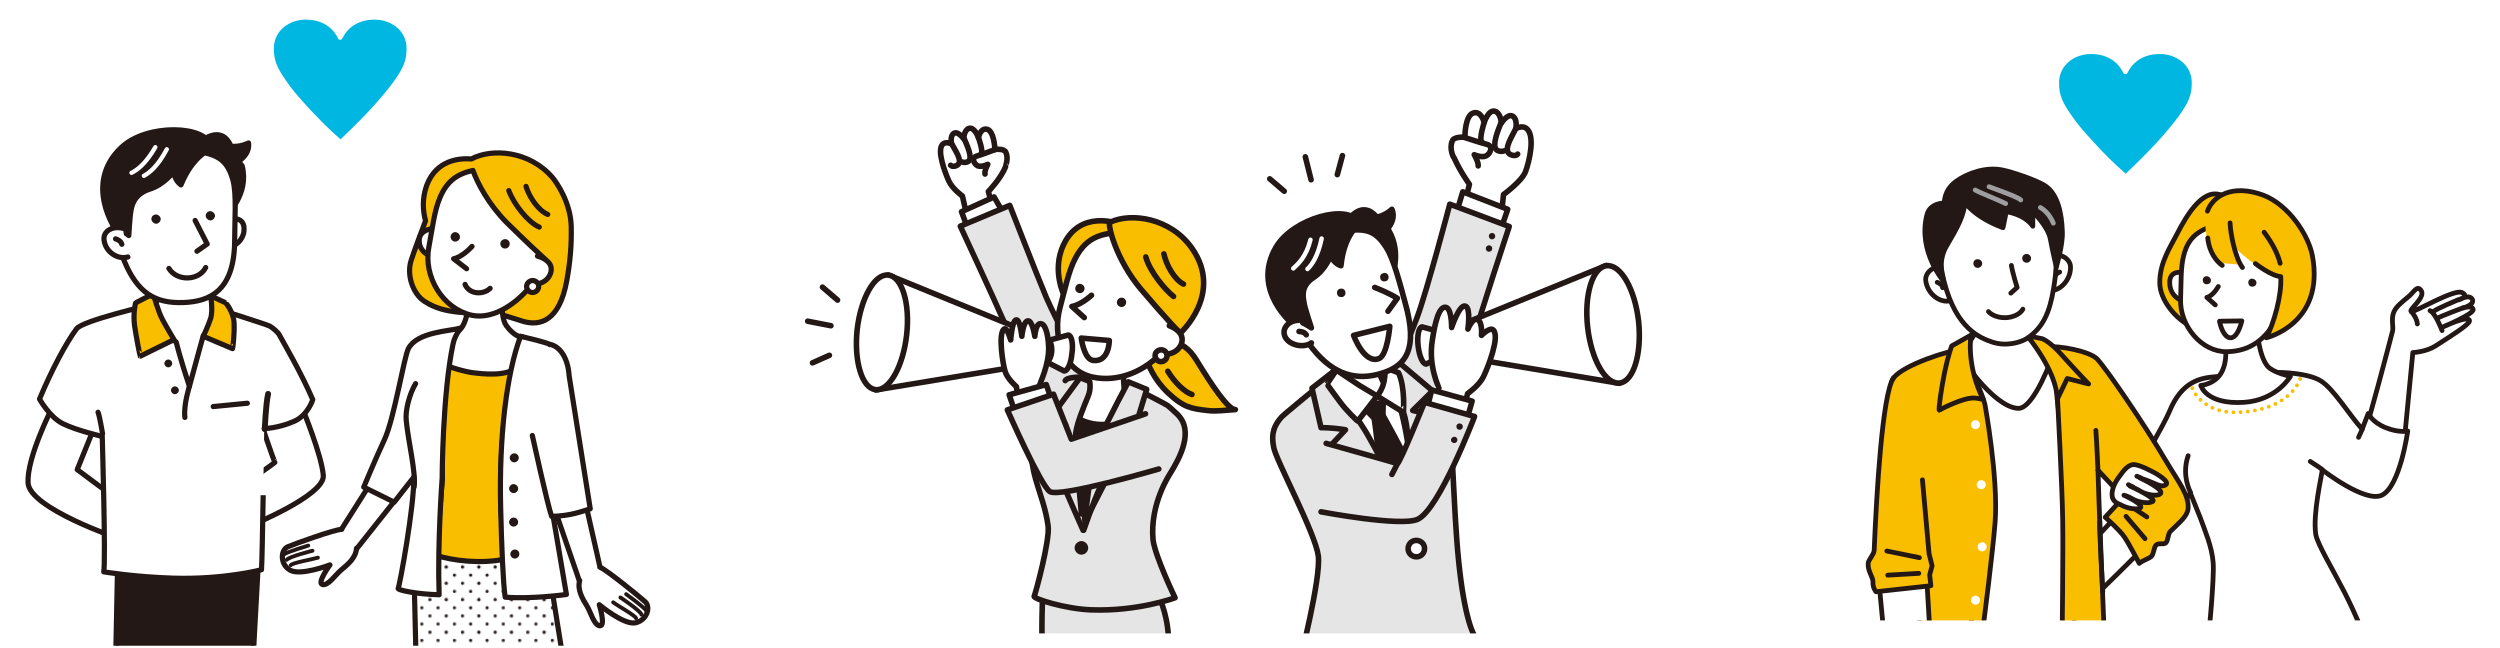 <?xml version="1.0" encoding="utf-8"?>
<!-- Generator: Adobe Illustrator 26.3.1, SVG Export Plug-In . SVG Version: 6.00 Build 0)  -->
<svg version="1.1" id="レイヤー_1" xmlns="http://www.w3.org/2000/svg" xmlns:xlink="http://www.w3.org/1999/xlink" x="0px"
	 y="0px" viewBox="0 0 828.9 214.7" style="enable-background:new 0 0 828.9 214.7;" xml:space="preserve">
<style type="text/css">
	.st0{fill:none;}
	.st1{fill:#231815;}
	.st2{fill:#00B7E1;}
	.st3{clip-path:url(#SVGID_00000145758130111963703860000008169883459586375053_);}
	.st4{fill:#FFFFFF;stroke:#231815;stroke-width:1.852;stroke-linecap:round;stroke-linejoin:round;stroke-miterlimit:10;}
	.st5{fill:none;stroke:#231815;stroke-width:1.852;stroke-linecap:round;stroke-linejoin:round;stroke-miterlimit:10;}
	.st6{fill:#E5E5E6;stroke:#231815;stroke-width:1.852;stroke-linecap:round;stroke-linejoin:round;stroke-miterlimit:10;}
	.st7{fill:#F9BE00;stroke:#231815;stroke-width:1.852;stroke-linecap:round;stroke-linejoin:round;stroke-miterlimit:10;}
	.st8{clip-path:url(#SVGID_00000011010704572011067310000001826332401037810061_);}
	.st9{fill:#FFFFFF;}
	.st10{fill:#231815;stroke:#231815;stroke-width:1.852;stroke-linecap:round;stroke-linejoin:round;stroke-miterlimit:10;}
	.st11{fill:none;stroke:#FFFFFF;stroke-width:1.481;stroke-linecap:round;stroke-linejoin:round;stroke-miterlimit:10;}
	.st12{clip-path:url(#SVGID_00000071551358220500012070000004621891027182122914_);}
	.st13{fill:#FFFFFF;stroke:#FFFFFF;stroke-width:1.722;stroke-linecap:round;stroke-linejoin:round;stroke-miterlimit:10;}
	
		.st14{fill:url(#SVGID_00000155124005106865150820000017892245540885964471_);stroke:#231815;stroke-width:1.722;stroke-linecap:round;stroke-linejoin:round;stroke-miterlimit:10;}
	.st15{fill:#FFFFFF;stroke:#231815;stroke-width:1.722;stroke-linecap:round;stroke-linejoin:round;stroke-miterlimit:10;}
	.st16{fill:#FFFFFF;stroke:#231815;stroke-width:1.291;stroke-linecap:round;stroke-linejoin:round;stroke-miterlimit:10;}
	.st17{fill:#F9BE00;stroke:#231815;stroke-width:1.722;stroke-linecap:round;stroke-linejoin:round;stroke-miterlimit:10;}
	.st18{fill:none;stroke:#231815;stroke-width:1.722;stroke-linecap:round;stroke-linejoin:round;stroke-miterlimit:10;}
	.st19{fill:#231815;stroke:#231815;stroke-width:1.722;stroke-linecap:round;stroke-linejoin:round;stroke-miterlimit:10;}
	.st20{fill:none;stroke:#FFFFFF;stroke-width:1.435;stroke-linecap:round;stroke-linejoin:round;stroke-miterlimit:10;}
	.st21{fill:#FFFFFF;stroke:#231815;stroke-width:1.953;stroke-linecap:round;stroke-linejoin:round;stroke-miterlimit:10;}
	.st22{clip-path:url(#SVGID_00000022556783266181279000000006479316391981551789_);}
	.st23{fill:#FFFFFF;stroke:#231815;stroke-width:1.592;stroke-linecap:round;stroke-linejoin:round;stroke-miterlimit:10;}
	.st24{fill:#F9BE00;stroke:#231815;stroke-width:1.592;stroke-linecap:round;stroke-linejoin:round;stroke-miterlimit:10;}
	.st25{fill:#F9BE00;}
	.st26{fill:none;stroke:#231815;stroke-width:1.592;stroke-linecap:round;stroke-linejoin:round;stroke-miterlimit:10;}
	.st27{fill:#DBDCDC;stroke:#231815;stroke-width:1.592;stroke-linecap:round;stroke-linejoin:round;stroke-miterlimit:10;}
	
		.st28{fill:none;stroke:#F9BE00;stroke-width:1.273;stroke-linecap:round;stroke-linejoin:round;stroke-miterlimit:10;stroke-dasharray:0,2.388;}
	.st29{fill:#231815;stroke:#231815;stroke-width:1.592;stroke-linecap:round;stroke-linejoin:round;stroke-miterlimit:10;}
	.st30{fill:none;stroke:#9E9E9F;stroke-width:1.592;stroke-linecap:round;stroke-linejoin:round;stroke-miterlimit:10;}
</style>
<pattern  x="-269.7" y="-253.1" width="28.8" height="28.8" patternUnits="userSpaceOnUse" id="_x31_0_dpi_20_x25_" viewBox="1.4 -30.2 28.8 28.8" style="overflow:visible;">
	<g>
		<rect x="1.4" y="-30.2" class="st0" width="28.8" height="28.8"/>
		<g>
			<path class="st1" d="M30.2,0c0.8,0,1.4-0.6,1.4-1.4c0-0.8-0.6-1.4-1.4-1.4c-0.8,0-1.4,0.6-1.4,1.4C28.8-0.6,29.4,0,30.2,0z"/>
			<path class="st1" d="M15.8,0c0.8,0,1.4-0.6,1.4-1.4c0-0.8-0.6-1.4-1.4-1.4c-0.8,0-1.4,0.6-1.4,1.4C14.4-0.6,15,0,15.8,0z"/>
			<path class="st1" d="M30.2-14.4c0.8,0,1.4-0.6,1.4-1.4c0-0.8-0.6-1.4-1.4-1.4c-0.8,0-1.4,0.6-1.4,1.4
				C28.8-15,29.4-14.4,30.2-14.4z"/>
			<path class="st1" d="M15.8-14.4c0.8,0,1.4-0.6,1.4-1.4c0-0.8-0.6-1.4-1.4-1.4c-0.8,0-1.4,0.6-1.4,1.4C14.4-15,15-14.4,15.8-14.4z
				"/>
			<path class="st1" d="M8.6-7.2c0.8,0,1.4-0.6,1.4-1.4c0-0.8-0.6-1.4-1.4-1.4c-0.8,0-1.4,0.6-1.4,1.4C7.2-7.8,7.8-7.2,8.6-7.2z"/>
			<path class="st1" d="M23-7.2c0.8,0,1.4-0.6,1.4-1.4c0-0.8-0.6-1.4-1.4-1.4c-0.8,0-1.4,0.6-1.4,1.4C21.6-7.8,22.2-7.2,23-7.2z"/>
			<path class="st1" d="M8.6-21.6c0.8,0,1.4-0.6,1.4-1.4c0-0.8-0.6-1.4-1.4-1.4c-0.8,0-1.4,0.6-1.4,1.4C7.2-22.2,7.8-21.6,8.6-21.6z
				"/>
			<path class="st1" d="M23-21.6c0.8,0,1.4-0.6,1.4-1.4c0-0.8-0.6-1.4-1.4-1.4c-0.8,0-1.4,0.6-1.4,1.4C21.6-22.2,22.2-21.6,23-21.6z
				"/>
		</g>
		<g>
			<path class="st1" d="M1.4,0c0.8,0,1.4-0.6,1.4-1.4c0-0.8-0.6-1.4-1.4-1.4C0.6-2.9,0-2.2,0-1.4C0-0.6,0.6,0,1.4,0z"/>
			<path class="st1" d="M1.4-14.4c0.8,0,1.4-0.6,1.4-1.4c0-0.8-0.6-1.4-1.4-1.4c-0.8,0-1.4,0.6-1.4,1.4C0-15,0.6-14.4,1.4-14.4z"/>
		</g>
		<g>
			<path class="st1" d="M30.2-28.8c0.8,0,1.4-0.6,1.4-1.4c0-0.8-0.6-1.4-1.4-1.4c-0.8,0-1.4,0.6-1.4,1.4
				C28.8-29.4,29.4-28.8,30.2-28.8z"/>
			<path class="st1" d="M15.8-28.8c0.8,0,1.4-0.6,1.4-1.4c0-0.8-0.6-1.4-1.4-1.4c-0.8,0-1.4,0.6-1.4,1.4
				C14.4-29.4,15-28.8,15.8-28.8z"/>
		</g>
		<g>
			<path class="st1" d="M1.4-28.8c0.8,0,1.4-0.6,1.4-1.4c0-0.8-0.6-1.4-1.4-1.4C0.6-31.7,0-31,0-30.2C0-29.4,0.6-28.8,1.4-28.8z"/>
		</g>
	</g>
</pattern>
<g>
	<g>
		<g>
			<path class="st2" d="M102.7,36.2c-4-4.3-6.3-7.1-7.6-9.1c-3.3-4.6-4.3-7.1-4.3-11c0-6.2,5.4-9.6,10.6-9.6c4.7,0,8.5,2.1,10.4,5.7
				c0.4,0.7,0.4,1,1,1c0.5,0,0.6-0.3,1-1c1.9-3.6,5.7-5.7,10.4-5.7c5.2,0,10.6,3.4,10.6,9.6c0,3.9-1,6.4-4.3,11
				c-1.4,1.9-3.6,4.7-7.6,9.1c-2.7,2.9-6.3,6.5-10,10C108.9,42.7,105.4,39.1,102.7,36.2z"/>
		</g>
	</g>
	<g>
		<g>
			<path class="st2" d="M694.6,47.6c-4-4.3-6.3-7.1-7.6-9.1c-3.3-4.6-4.3-7.1-4.3-11c0-6.2,5.4-9.6,10.6-9.6c4.7,0,8.5,2.1,10.4,5.7
				c0.4,0.7,0.4,1,1,1c0.5,0,0.6-0.3,1-1c1.9-3.6,5.7-5.7,10.4-5.7c5.2,0,10.6,3.4,10.6,9.6c0,3.9-1,6.4-4.3,11
				c-1.4,1.9-3.6,4.7-7.6,9.1c-2.7,2.9-6.3,6.5-10,10C700.9,54.2,697.3,50.6,694.6,47.6z"/>
		</g>
	</g>
	<g>
		<defs>
			<rect id="SVGID_1_" x="254" y="32.3" width="160.2" height="177.7"/>
		</defs>
		<clipPath id="SVGID_00000073715194119480548950000016641262740055124900_">
			<use xlink:href="#SVGID_1_"  style="overflow:visible;"/>
		</clipPath>
		<g style="clip-path:url(#SVGID_00000073715194119480548950000016641262740055124900_);">
			<g>
				<g>
					<g>
						<path class="st4" d="M333.5,50.5c-0.5-1.3-3.4-1-3.6-0.9c-0.1-1-0.4-6-2.5-6.7c-2.3-0.7-3,2.7-3,2.7s-1.3-3.7-3.2-3
							c-1.6,0.6-1.7,3.4-1.7,3.4s-1.8-2.6-3.2-1.8c-1.4,0.8-0.8,3.5-0.8,3.5s-1.8-0.9-2.9,0.1c-2.1,1.9,0.7,9.3,1.9,12
							c1.1,2.7,4.6,5.2,4.6,5.2l1.4,6.2l8.8-1.7l-1.6-6c0,0,4.1-4.2,5.7-8.2C333.3,55.2,334.5,52.6,333.5,50.5z"/>
						<path class="st4" d="M324.4,45.6c0,0,1.7,4.6,0.9,5.4"/>
						<path class="st4" d="M319.7,46c0.9,2.1,2.7,6,1.6,7.3c-0.6,0.7-2,0.6-2.3,0.4"/>
						<path class="st4" d="M315.5,47.6c1.5,2.7,3.5,5.6,2.2,6.9c-0.4,0.5-1.9,1-2.5,0.3"/>
						<path class="st5" d="M330.3,49.5c-0.3,0-4.5,1.7-6.3,2.2c-2.1,0.5-1.1,2.7,0.2,3.3c1.3,0.5,3.3-0.5,3.3-0.5s-1.2,2.2-0.9,3.2"
							/>
					</g>
					<polyline class="st4" points="332.4,70.2 329.6,65.3 318.8,70.2 320.7,75.3 					"/>
					<path class="st6" d="M363.2,130.8c0,0-13.1-24.7-16.3-32.2c-3.1-7.4-12.1-30.5-12.1-30.5L318.4,75c0,0,11.2,24.1,14.5,31.7
						c4.8,11.1,14.3,36.6,13.2,35.2"/>
				</g>
				<path class="st6" d="M345.7,197.3c0,0-0.6,10.6,0.1,27c0.6,14.5,3.5,31.2,3.5,31.2s16.8,2.5,26-1.7c1.7-0.7,10.2-21.8,11.8-34.6
					c1.5-11.2-1.8-18.8-2.6-20.9C383.8,196.2,345.7,197.3,345.7,197.3z"/>
				<path class="st7" d="M381.6,113.7c4.2-0.6,10.2-2.3,15.1,5.7c4.9,8,10.5,16.5,12.9,16.4c-3.5,0.2-6.6,0.7-9.3,0.3
					c-5.3-0.6-7.9-1-13-5.8c-5.1-4.8-6.4-9.7-7-10.1"/>
				<path class="st6" d="M342.1,146.7c-1,10.7,3.9,16.9,5.4,27.6c0.7,4.7-4.2,22.6-4.6,23.4c-0.4,0.8,10.3,4.2,18.8,4.5
					c15.6,0.6,27.9-4,27.9-4s-6.6-13.7-7.3-19.2c-1.1-12.1,5.6-21.8,5.8-22.2c3-4.9,8-13.9,2.2-19.5c-0.7-0.7-3.3-3.1-3.6-3.1
					c0,0-13.3-7.4-17.8-8.2c-3.9-0.8-14.7-1.8-15.7,0.2"/>
				<path class="st1" d="M353.2,135c0,0,27.4,2.5,26.6,2.3c-0.8-0.3-20.5,38.5-20.5,38.5s-10.5-19.5-9.2-24.3
					C351.4,146.6,354.1,136.9,353.2,135z"/>
				<path class="st4" d="M372.8,118.6c0,0-1.1,9.8,1,14.3c2,4.5,0.9,4.3,0.9,4.3s-4.5,4.7-12.3,3.3c-7-1.3-8.4-5.7-8.4-5.7
					s2.8,0.3,5.3-5.5c2.5-5.7,2.5-9.6,2.5-9.6"/>
				<path class="st6" d="M377.1,139.3l3.1-10.2l-6.1-2.5c0,0-6.1,11.3-9.8,19.4c-2.5,5.5-5,29.8-5,29.8s3.1-9.1,5.6-14.6
					c3.7-8,10.5-16.3,10.5-16.3l-4-4.1C375.8,139.4,377.1,139.3,377.1,139.3z"/>
				<path class="st6" d="M356.7,143.4c0.5-3.5,2.6-8.4,4.1-12.1c1-2.4,0.5-4.8,0.5-4.8l-3.2-1.3l-8.4,11.4l3.6,4.2
					c0,0-5.6,1-5.6,1.3c0,0.4,2.1,12.1,4.1,17c2.1,4.9,7.3,16.7,7.3,16.7S356.2,147.4,356.7,143.4z"/>
				<path class="st7" d="M370.6,74.1c0,0-12.4-4.6-17.9,6.9c-4.5,9.3,0.8,18.4,0.8,18.4L370.6,74.1z"/>
				<path class="st4" d="M356.5,85.7c-2.2,4.2-3.3,9.8-5,16.1c-2.7,9.7,1,21,10.6,23.2c9,2,18.1-2.3,23.6-8.7
					c3.6-4.3,7.8-13.5,7.8-19.9c0.1-6.4-8.1-19.3-17.9-19.4C365.9,76.9,360.5,78,356.5,85.7z"/>
				<path class="st7" d="M368,73.7c-0.9,0.4,1.9,12.3,10.3,22.2c8.4,9.9,13,14.6,13,14.6s14.5-13.1,3.9-28.2
					C388.1,72.2,375,70.4,368,73.7z"/>
				<path class="st1" d="M373.4,100.2c0,0.9-0.7,1.6-1.5,1.6c-0.9,0-1.6-0.7-1.6-1.5c0-0.9,0.7-1.6,1.5-1.6
					C372.6,98.6,373.4,99.3,373.4,100.2z"/>
				<path class="st1" d="M359.6,95.6c0,0.9-0.7,1.6-1.5,1.6c-0.9,0-1.6-0.7-1.6-1.5c0-0.9,0.7-1.6,1.5-1.6
					C358.8,94.1,359.6,94.8,359.6,95.6z"/>
				<path class="st5" d="M379.9,85.2c1.3,4.8,6.3,10.8,9.2,13.1"/>
				<path class="st5" d="M385.9,84.2c0.8,3.7,3.5,8.5,6.5,10"/>
				<path class="st4" d="M361.9,97.9c-3.8,3.4-6.5,3.7-6.5,3.7l4.1,3.7"/>
				<path class="st4" d="M387.7,108c2.9,1.1,5,3.2,4,6c-1.1,2.8-4.3,4.1-7.2,3"/>
				<path class="st4" d="M386.9,118.2c-0.1,1.1-1.2,1.8-2.2,1.7s-1.8-1.2-1.7-2.2c0.1-1.1,1.2-1.8,2.2-1.7
					C386.3,116.1,387.1,117.1,386.9,118.2z"/>
				<path class="st1" d="M356.3,181.8c0.1,1.2,1.2,2.2,2.4,2.1c1.3-0.1,2.2-1.2,2.1-2.4c-0.1-1.2-1.2-2.2-2.4-2.1
					C357.2,179.5,356.2,180.6,356.3,181.8z"/>
				<path class="st4" d="M367.8,112.9c0,0,0,7.3-5.4,6.6c-3-0.4-3.9-7.4-3.9-7.4L367.8,112.9z"/>
				<path class="st7" d="M342.1,146.7c0,0,3.2-9,5.5-12.7"/>
				<g>
					<path class="st4" d="M354.2,111.1L354.2,111.1L354.2,111.1c-0.1,0-0.2,0-0.4,0.1l-11.9,3.2l0,0c-0.3,0-0.7,0.6-0.8,1.3
						c-0.1,0.8,0.1,1.4,0.5,1.5c0,0,0,0,0,0l11.2,5.8l0,0c1.1,0.1,2.3-2.4,2.6-5.7C355.9,114,355.3,111.2,354.2,111.1z"/>
					<path class="st4" d="M347.4,112.8L347.4,112.8l-52.8-21.6l-0.4,3.8l-3.4,30.5l-0.4,3.8l56.2-9.3c0,0,0.1,0,0.1,0
						c0.9,0.1,1.8-1.4,2-3.4C348.8,114.6,348.3,112.9,347.4,112.8z"/>
					<path class="st4" d="M300.6,111.1c-1.2,10.5-5.8,18.6-10.3,18.1c-4.5-0.5-7.2-9.4-6.1-19.9c1.2-10.5,5.8-18.6,10.3-18.1
						C299.1,91.7,301.8,100.6,300.6,111.1z"/>
				</g>
				<g>
					<path class="st4" d="M347.7,115.3c0-1.8-0.5-7.2-2.3-7.9c-2-0.8-2.3,4.1-2.3,4.1s-0.8-5.5-2.4-5.1c-1.5,0.4-1.9,5.1-1.9,5.1
						s-0.6-6-2-5.4c-1.3,0.6-1.7,6.6-1.7,6.6s-1.2-4.4-2.2-3.6c-2,1.5-0.4,11.8,0.4,14.2c0.8,2.4,3.7,4.9,3.7,4.9l0.8,5.6l7.9-0.9
						l-1-5.4C344.7,127.4,347.8,121,347.7,115.3z"/>
					<polyline class="st4" points="348.7,132.7 346.9,127.5 334.6,130.9 336.5,136.5 					"/>
					<path class="st6" d="M379.8,137.2l-24.6,8.4l-5.9-14.9l-15.3,5.2c0,0,11.1,25.2,14.1,27.1c3.3,2.1,36.1-7.5,36.1-7.5"/>
				</g>
				<path class="st5" d="M387.2,123.1c2.4,3.9,5.6,6.9,8,7.7"/>
			</g>
			<g>
				<line class="st5" x1="269.4" y1="120.3" x2="275" y2="117.8"/>
				<line class="st5" x1="267.8" y1="106.5" x2="275.5" y2="108"/>
				<line class="st5" x1="272.7" y1="95.2" x2="277.7" y2="99.5"/>
			</g>
		</g>
	</g>
	<g>
		<defs>
			<rect id="SVGID_00000147929971673959416860000015174542732516383161_" x="412.6" y="32.3" width="160.2" height="177.7"/>
		</defs>
		<clipPath id="SVGID_00000038379314399884524390000011783454194194426004_">
			<use xlink:href="#SVGID_00000147929971673959416860000015174542732516383161_"  style="overflow:visible;"/>
		</clipPath>
		<g style="clip-path:url(#SVGID_00000038379314399884524390000011783454194194426004_);">
			<g>
				<g>
					<path class="st4" d="M481.5,46.8c0.5-1.6,3.9-1.3,4.2-1.3c0-1.2,0.2-7.1,2.7-8c2.7-1,3.7,3.1,3.7,3.1s1.4-4.4,3.6-3.7
						c1.9,0.6,2.1,3.9,2.1,3.9s2-3.2,3.7-2.3c1.7,0.9,1.1,4.1,1.1,4.1s2.1-1.1,3.4-0.1c3.2,2.3,1,11.2-0.2,14.4
						c-1.2,3.2-7.3,7.6-7.3,7.6l-0.6,5.9l-12.4-2.2l1.7-7.1c0,0-3-4.1-5.1-8.8C482,52.4,480.4,49.4,481.5,46.8z"/>
					<path class="st4" d="M492.1,40.6c0,0-1.8,5.5-0.8,6.4"/>
					<path class="st4" d="M497.6,40.9c-1,2.5-2.9,7.2-1.5,8.7c0.8,0.8,2.4,0.6,2.7,0.4"/>
					<path class="st4" d="M502.6,42.6c-1.6,3.2-3.9,6.7-2.3,8.3c0.5,0.5,2.3,1.1,2.9,0.2"/>
					<path class="st5" d="M485.2,45.5c0.4,0,5.4,1.8,7.6,2.3c2.5,0.5,1.4,3.2-0.1,3.9c-1.5,0.7-3.9-0.4-3.9-0.4s1.5,2.6,1.3,3.7"/>
				</g>
				<polyline class="st4" points="483,70.2 485,63.6 499.9,69.4 497.8,75.5 				"/>
				<path class="st6" d="M461.8,123.4c0,0,4.8-9.3,8.1-18.3c3.3-8.9,10.8-37.4,10.8-37.4l19.7,7.4c0,0-9.6,28.9-12.8,40.3
					c-3.9,13.7-8.9,29.3-7.7,27.6"/>
				<path class="st6" d="M479.1,132.7c2.7,11.5,2.5,27.3,3.9,46.1c1.6,21.7,4.6,30.2,6.1,32.3c0.5,0.8-8.1,8-23.6,10.2
					c-16,2.2-34.7-1.4-34.7-1.4s7.2-28,6.3-35.6c-1-7.6-14.1-31.8-14.8-36c-0.5-2.9-0.9-6.1,2.6-10c0.7-0.8,10.1-8.5,10.1-8.5
					c1.2-0.5,26.6-8.2,29.3-8.8"/>
				<path class="st4" d="M442.9,116c0,0,2.2,10,0.2,14.6c-2.1,4.5-1.9,4.4-1.9,4.4s13.3,12.2,18.6,10.6c7-2,6.4-13.6,6.4-13.6
					s-3.1,1-6.8-4.1c-3.7-5.2-2.8-12.9-2.8-12.9"/>
				<path class="st9" d="M465.9,129.8c0,0-27.2,6.6-26.4,6.2c0.8-0.4,26.3,35.7,26.3,35.7s7.6-21.1,5.6-25.8
					C469.4,141.3,465.3,131.9,465.9,129.8z"/>
				<path class="st5" d="M443.4,133.1c0,0,8.3,21.8,13.9,26.7c5.6,4.9,9.4,9,9.4,9c3.9-15-3.9-39.3-4.1-39.2"/>
				<path class="st1" d="M495.3,77.4c-0.5-0.3-1.1-0.2-1.5,0.3c-0.3,0.5-0.2,1.1,0.3,1.5c0.5,0.3,1.1,0.2,1.5-0.3
					C495.9,78.4,495.8,77.8,495.3,77.4z"/>
				<path class="st1" d="M494.3,81.5c-0.5-0.3-1.1-0.2-1.5,0.3c-0.3,0.5-0.2,1.1,0.3,1.5c0.5,0.3,1.1,0.2,1.5-0.3
					C494.9,82.5,494.8,81.8,494.3,81.5z"/>
				<polygon class="st1" points="459.6,132.2 450,134.2 454.7,139.1 459.4,138.4 				"/>
				<path class="st1" d="M459.2,137c0,0,6.8,11.9,9.7,18.8l-3.1,13l-8.5-8.7c0,0-2.1-18.8-2.8-22.5L459.2,137z"/>
				<path class="st6" d="M438,141.8c-0.1-0.3-3-13.1-3-13.1l6.8-5.3c0,0,6.8,13.6,9.8,17.8c3.6,5.1,15.2,28.8,15.2,28.8
					s-7.5-6.8-12.5-10.3c-5-3.5-12.8-12.3-12.8-12.3l4.6-4.9C441.4,141.7,438,141.8,438,141.8z"/>
				<path class="st6" d="M465.3,136.7c-2-5.6-5.4-13.5-5.4-13.5l2.3-4.4l12.8,10.8l-6.6,6.5c0,0,8.4,1.8,8.4,2
					c0.1,0.4-1.1,9.4-2.4,14.7c-1.3,5.3-7.7,17.2-7.7,17.2S468.5,145.4,465.3,136.7z"/>
				<path class="st4" d="M463.7,123.6l-4.6-1.8c0,0,0.9,5.4-2.5,9.5l8.7,5.4C465.3,136.7,466,128.6,463.7,123.6z"/>
				<path class="st4" d="M456.6,131.3l-6.4,8.3c-0.1,0.1-3.8-3.5-5.8-6.2c-2.1-2.8-4.5-6.1-4.4-6.1l3.1-4.6c0,0,5.6,3.8,7.8,5.2
					C453.1,129.2,456.6,131.3,456.6,131.3z"/>
				<path class="st10" d="M456.5,72c3-0.6,5-2.6,5-2.6c1.1,2.6-0.2,5-1.4,6.4c0.1,0.2,0.2,0.4,0.3,0.5c4.8,8.1,0.6,16.7,0.6,16.7
					L447,73C447,73,451.5,66,456.5,72z"/>
				<path class="st4" d="M459.6,82c2.5,3.9,4.6,12.2,6.3,18.4c4.4,15.5,0.1,20.8-7.3,23.2c-8.7,2.9-16.4,0.7-23.3-7.9
					c-3.4-4.3-8.6-12.4-9.2-18.7c-0.6-6.2,6.4-19.4,15.8-20.2C451.4,76,455.1,74.9,459.6,82z"/>
				<path class="st10" d="M429,107.8c0,0-14.4-11.4-5.9-25.9c5.7-9.6,24.1-14.5,27.4-8.1c0.4,0.8-4.8,3.4-5.9,14.3
					c0,0-2.3-0.6-3.4-3.4c0,0-1.7,4.8-5.8,7.4c-4.7,3.1-3.1,7.3-3,8.5c0.1,1.2,2.4,8.1,2.4,8.1s-4.1-2.9-5.3-2
					C428.2,107.6,429,107.8,429,107.8"/>
				<path class="st4" d="M448.8,111.2c0,0,3.5,9.6,8.4,7.7c2.8-1.1,3.6-10.7,3.6-10.7L448.8,111.2z"/>
				<path class="st4" d="M430.4,106.2c-3.2,0.1-5.6,2.8-4.3,5.5c1.2,2.6,5.9,3.9,8.7,2"/>
				<path class="st4" d="M455.8,95.3c5.1,2,7.5,3.6,7.5,3.6l-3.1,4.3"/>
				<path class="st1" d="M443.3,97.2c0,0.8,0.7,1.4,1.5,1.3c0.8,0,1.4-0.7,1.3-1.5c0-0.8-0.7-1.4-1.5-1.3
					C443.8,95.7,443.2,96.4,443.3,97.2z"/>
				<path class="st1" d="M457.6,92c0,0.8,0.7,1.4,1.5,1.3c0.8,0,1.4-0.7,1.3-1.5c0-0.8-0.7-1.4-1.5-1.3
					C458.1,90.6,457.5,91.2,457.6,92z"/>
				<path class="st4" d="M433.1,111c-0.7-1-1.6-1-2.4-1.1"/>
				<path class="st11" d="M434.5,79.5c-1.4,5.7-4.2,8.1-5.7,9.5"/>
				<path class="st11" d="M438.2,79.1c-1.2,5.8-3.2,8.7-4.7,10.1"/>
				<path class="st4" d="M466.9,182.3c0.2,1.5,1.6,2.5,3.1,2.3c1.5-0.2,2.5-1.6,2.3-3.1c-0.2-1.5-1.6-2.5-3.1-2.3
					C467.7,179.4,466.7,180.8,466.9,182.3z"/>
				<g>
					<path class="st4" d="M471.5,108.4L471.5,108.4L471.5,108.4c0.1,0,0.2,0,0.4,0.1l12.2,3.3l0,0c0.3,0,0.7,0.6,0.8,1.4
						c0.1,0.8-0.1,1.5-0.5,1.5c0,0,0,0,0,0l-11.5,6l0,0c-1.1,0.1-2.3-2.5-2.7-5.9C469.8,111.3,470.4,108.5,471.5,108.4z"/>
					<path class="st4" d="M478.5,110.1L478.5,110.1L532.6,88l0.4,3.9l3.5,31.3l0.4,3.9l-57.5-9.6c0,0-0.1,0-0.1,0
						c-0.9,0.1-1.8-1.5-2-3.5C477.1,111.9,477.6,110.2,478.5,110.1z"/>
					<path class="st4" d="M526.4,108.5c1.2,10.7,5.9,19,10.6,18.5c4.6-0.5,7.4-9.6,6.3-20.4c-1.2-10.7-5.9-19-10.6-18.5
						C528,88.6,525.2,97.8,526.4,108.5z"/>
				</g>
				<g>
					<path class="st4" d="M474.9,112.8c0.4-2.5,1.5-10.2,3.9-10.9c2.6-0.7,2.5,6.7,2.5,6.7s2.6-7.9,4.6-7.1c1.8,0.7,0.8,7.6,0.8,7.6
						s1.7-4.1,3.3-3.1c1.6,1,1.2,5.2,1.2,5.2s2.8-2.9,3.9-1.8c2.3,2.2-1.8,12.5-3.2,15.4c-1.4,3-5.3,5.7-5.3,5.7l-1.8,7l-9.8-2.2
						l2.1-6.7C477.1,128.5,473.5,121.5,474.9,112.8z"/>
					<polyline class="st4" points="473.5,134.1 474.7,129.3 488.1,133 486.9,137.2 					"/>
					<path class="st6" d="M439.7,147c0,0,22.9,6.4,23.6,6.7c0.7,0.3,9-20.3,9-20.3l16.6,4.7c0,0-11.8,31-18.9,34.1
						c-5.7,2.5-32-2.5-32-2.5"/>
					<path class="st1" d="M482.9,141.3c-0.1,0.6,0.3,1.1,0.9,1.2c0.6,0.1,1.1-0.3,1.2-0.9c0.1-0.6-0.3-1.1-0.9-1.2
						C483.5,140.3,482.9,140.7,482.9,141.3z"/>
					<path class="st1" d="M481.1,145.7c-0.1,0.6,0.3,1.1,0.9,1.2c0.6,0.1,1.1-0.3,1.2-0.9c0.1-0.6-0.3-1.1-0.9-1.2
						C481.7,144.8,481.2,145.2,481.1,145.7z"/>
				</g>
				<line class="st7" x1="463.1" y1="154.2" x2="461.5" y2="157.3"/>
			</g>
			<g>
				<line class="st5" x1="421" y1="59.3" x2="425.8" y2="63.4"/>
				<line class="st5" x1="432.8" y1="52" x2="434.7" y2="59.6"/>
				<line class="st5" x1="445.1" y1="51.6" x2="443.4" y2="57.9"/>
			</g>
		</g>
	</g>
	<g>
		<defs>
			<polygon id="SVGID_00000027595044826028331890000014872727897438666368_" points="225.7,214.1 0,214.1 0.7,9.8 226.4,9.8 			"/>
		</defs>
		<clipPath id="SVGID_00000142148770925875684420000006634284013896736904_">
			<use xlink:href="#SVGID_00000027595044826028331890000014872727897438666368_"  style="overflow:visible;"/>
		</clipPath>
		<g style="clip-path:url(#SVGID_00000142148770925875684420000006634284013896736904_);">
			<polyline class="st13" points="137,179 137.9,216.6 186.4,216.6 180.5,179.8 			"/>
			
				<pattern  id="SVGID_00000115476617087101792300000003921527629641008006_" xlink:href="#_x31_0_dpi_20_x25_" patternTransform="matrix(0.373 0 0 0.373 -4532.523 -4606.855)">
			</pattern>
			
				<polyline style="fill:url(#SVGID_00000115476617087101792300000003921527629641008006_);stroke:#231815;stroke-width:1.722;stroke-linecap:round;stroke-linejoin:round;stroke-miterlimit:10;" points="
				137,179 137.9,216.6 186.4,216.6 180.5,179.8 			"/>
			<polygon class="st15" points="193.8,165.3 199.7,191.4 192.5,193.8 183.3,167 			"/>
			<g>
				<path class="st15" d="M192.2,192.5c-0.9,3.1,1.1,6.3,2.4,8.4c1.3,2.1,2.3,6.4,4.3,6.6c2,0.1-0.2-7-0.2-7s8.1,6.8,12,6
					c3.9-0.9,5.1-5.3,3.2-7c-1.9-1.7-12.7-10.5-14.9-11.4"/>
				<path class="st16" d="M203.3,199.7c1.7,1.3,7.4,4.4,7.6,5.3"/>
				<path class="st16" d="M205.7,198.1c0,0,6.8,4.5,7,5.7"/>
				<path class="st16" d="M207.6,197c0,0,5.9,4.3,6.4,5.2"/>
			</g>
			<polygon class="st15" points="125.8,155.6 111.5,178.2 117.5,182.9 135.1,160.7 			"/>
			<g>
				<path class="st15" d="M118.2,181.8c-0.2,3.3-3.2,5.6-5.1,7.2c-1.9,1.6-4.3,5.3-6.2,4.8c-1.9-0.5,2.5-6.5,2.5-6.5
					s-9.9,3.8-13.3,1.7c-3.4-2.1-3-6.7-0.7-7.7c2.3-1,15.4-5.7,17.9-5.8"/>
				<path class="st16" d="M105.4,184.9c-2,0.6-8.5,1.7-9,2.5"/>
				<path class="st16" d="M103.6,182.6c0,0-7.9,2-8.5,3"/>
				<path class="st16" d="M102.2,180.9c0,0-7,2.1-7.8,2.8"/>
			</g>
			<path class="st17" d="M136.3,86.4c1-3.1,3.3-9.3,4.8-13.2c-0.9-3.2-1.2-7.4,0.4-11.8c3.2-8.4,10.8-9,14.8-8.7
				c6.7-3.6,19.3-2.8,27,6.3c0.9,1.1,6,8,6.1,16.3c0.1,6.2-0.3,11.2-1.5,17.9c-2.5,13.4-8.9,14.9-14.3,13.4c-3.7-1.1-8.5-2.9-11.4-3
				c-4.2-0.3-5.5,0.4-10.3-0.1c-3.9-0.4-7.7-1.3-11.2-3.6C136.8,97.3,134.8,91.1,136.3,86.4z"/>
			<path class="st17" d="M167.8,185.3c-0.3-3.8-1.6-11.2-1.7-16.8c-0.7-23.9,2.4-44.7,7-56.9c-4.7-0.3-15.2-1.4-21.3-1.8
				c-6.7,17.2-5.1,48.7-5.1,48.7s-1.1,14.7-2.2,25.6C150,185.9,159.6,187.1,167.8,185.3z"/>
			<path class="st15" d="M167.3,92.8c0,0-2.2,11.3,0.6,15.2c2.6,3.6,5.3,4,5.3,4s2.2,6.1-1.9,9.8c-3.4,3.2-11.8,2.1-14.4,1.8
				c-2.3-0.3-9.1-1.9-10.4-3.6c-2.8-3.9,1.7-10,1.7-10s4,2.4,6.1-3.9c2.1-6,0.8-13.2,0.8-13.2"/>
			<path class="st15" d="M135.4,115.6c-1.5,3-4.7,23.2-7.9,30.1c-3.2,6.9-6.9,15.8-6.9,15.8l10.1,5c0,0,4.5-5.8,6.5-8.3
				c0.2,9.4-4.7,36.2-5.2,36.9c-0.3,0.5,5.9,1.9,13.6,2.1c-0.6-16.9,1-38.6,1-38.6s0.1-27.9,3.6-44.5c0.4-2,1.1-3.1,2.4-5.3
				C149.2,109.8,138.3,110,135.4,115.6z"/>
			<path class="st15" d="M182.3,114.2c-1.2-0.7-7.6-2.2-9.7-2.7c-4.6,12.2-7.2,33.1-6.6,57c0.3,12.4,0.8,24.9,1.5,29.5
				c9.1,0.7,20.3-0.9,20.3-0.9s-4.7-27.9-4.9-28.6c-0.8-5.9-1.9-21.2,1.3-34.1C185.3,130.5,185.8,116.2,182.3,114.2z"/>
			<path class="st15" d="M176.5,144.4c0,0,5.1,23.3,6.4,26.8c6.1-0.1,9.9-1.6,12.8-2.5l-7-44.1c-0.4-6.5-3.5-9.9-6.3-10.4"/>
			<path class="st17" d="M142.3,139"/>
			<path class="st15" d="M144.5,75.7c-3.1,0.1-5.7,1.4-5.5,4.4c0.1,2.9,2.8,5.2,5.9,5.1"/>
			<path class="st15" d="M142.2,81.9c1.2-6.4,1.8-11.9,3.6-16.2c2.3-5.6,5.7-8,11-9.2c1.5,4.2,5.2,11.3,11.3,17.4
				c6.4,6.3,10.7,10.3,12.7,12.1c-1.1,2.9-2.4,5.5-3.7,7.3c-4.8,6.7-13.2,12.9-20.8,11.2C146.7,102.3,140.3,91.6,142.2,81.9z"/>
			<path class="st18" d="M168.7,63.2c1.7,4.6,6.4,10.5,10.1,12.1"/>
			<path class="st18" d="M174.4,61.8c1.1,3.6,4.1,8,7.2,9.3"/>
			<path class="st15" d="M156.5,81.7c-3.4,3.7-6.1,4.1-6.1,4.1l4.3,3.3"/>
			<path class="st15" d="M178.2,84.9c3,0.9,5.2,2.7,4.4,5.5c-0.8,2.8-3.9,4.4-6.9,3.6"/>
			<path class="st1" d="M169,80.7c0.1,0.8-0.5,1.6-1.4,1.7c-0.8,0.1-1.6-0.5-1.7-1.4c-0.1-0.8,0.5-1.6,1.4-1.7
				C168.2,79.2,168.9,79.8,169,80.7z"/>
			<path class="st1" d="M149.4,78.3c-0.1,0.8,0.4,1.6,1.3,1.8c0.8,0.1,1.6-0.4,1.8-1.3c0.1-0.8-0.4-1.6-1.3-1.8
				C150.4,76.8,149.6,77.4,149.4,78.3z"/>
			<path class="st15" d="M162.5,95.6c-2.2,2.2-6.9,2.1-8.3-1.3"/>
			<path class="st1" d="M171.8,173.1c0,0.8-0.7,1.5-1.5,1.5c-0.8,0-1.5-0.7-1.5-1.5s0.7-1.5,1.5-1.5
				C171.1,171.6,171.8,172.3,171.8,173.1z"/>
			<path class="st1" d="M171.8,162c0,0.8-0.7,1.5-1.5,1.5c-0.8,0-1.5-0.7-1.5-1.5c0-0.8,0.7-1.5,1.5-1.5
				C171.2,160.6,171.8,161.2,171.8,162z"/>
			<path class="st1" d="M172,151.8c0,0.8-0.7,1.5-1.5,1.5c-0.8,0-1.5-0.7-1.5-1.5c0-0.8,0.7-1.5,1.5-1.5
				C171.4,150.3,172,151,172,151.8z"/>
			<path class="st1" d="M172.2,183.7c0,0.8-0.7,1.5-1.5,1.5c-0.8,0-1.5-0.7-1.5-1.5c0-0.8,0.7-1.5,1.5-1.5
				C171.6,182.2,172.2,182.9,172.2,183.7z"/>
			<path class="st15" d="M178.6,95.1c-0.1,1.1-1,1.9-2.1,1.9c-1.1-0.1-1.9-1-1.9-2.1c0.1-1.1,1-1.9,2.1-1.9
				C177.8,93.1,178.7,94,178.6,95.1z"/>
			<path class="st18" d="M137.8,127.2c-2,3.3-3.5,8.9-3.1,12.3c0.6,6.5,3.3,17.5,2.6,22"/>
		</g>
		<g style="clip-path:url(#SVGID_00000142148770925875684420000006634284013896736904_);">
			<g>
				<path class="st19" d="M85.6,186.4c0.1,1.6-1.6,28.4-1.5,29.8H38.4l0.6-29.2L85.6,186.4z"/>
				<path class="st15" d="M17.2,135.3c-0.1,0.4-8.3,16.3-7.9,24.8c0.4,8.4,30.1,18.5,30.1,18.5s0.9-12.7,0.4-12.6
					c-0.4,0.1-14.2-10.3-14.2-10.3l5.9-14.6L17.2,135.3z"/>
				<path class="st15" d="M100.3,135.5c0,0,6.4,15.5,6.9,22.2c0.4,6.7-24.9,16.9-24.9,16.9l-4-12.2c0,0,13.3-9.2,12.9-9.2
					c-0.4,0-5.3-15-5.3-15L100.3,135.5z"/>
				<path class="st15" d="M86.7,188.9c0,0-12.3,3.3-29.2,2.8c-12.9-0.4-23.1-2.1-23.1-2.1c0.7-3.6-0.5-44.9-0.5-44.9s-8.6-2-13-4.2
					c-4.4-2.1-7.8-8.2-7.8-8.2c4-9.6,8.9-18.8,12.3-23.3c2-2.7,23.8-7.7,24.7-8c3.3-0.9,10.8-0.1,20,0.8c0.1,0,18.4,5.8,19.3,6.3
					c0.9,0.5,2.9,2.1,3.3,3.1c1.9,3.5,7,12.1,11,21.3c0,0-1.6,5.2-6.2,7.2c-5.2,2.3-9.9,2.4-9.9,2.4S87,185.4,86.7,188.9z"/>
				<path class="st15" d="M55.3,87.6c0,0-1.2,10.7-4.8,14.5c-3.6,3.8,7.9,11.3,7.9,11.3s1.3,5.3,4.4,14.7c2.3-8.6,4.6-16.8,4.6-16.8
					s5.5-1.3,3.5-7.7c-2-6.4-0.1-12.2-0.1-12.2"/>
				<path class="st17" d="M67.4,111.5l9.7,4.1c0.1,0,0.7-5.2,0.5-8.6c-0.2-3.6-2.7-6.6-2.8-6.6l-4.9-2.3c0,0,0.7,4.9,0,7.3
					C69.1,107.9,67.4,111.5,67.4,111.5z"/>
				<path class="st17" d="M57.7,112.6l-11.2,5.5c-0.1,0-1.4-6.8-1.9-10.2c-0.5-3.9,0.3-7.6,0.4-7.5l5.8-3c0,0,1.7,6.1,3.1,8.6
					C55,108.1,57.7,112.6,57.7,112.6z"/>
				<path class="st1" d="M57.1,120.5c0,0.7-0.6,1.3-1.3,1.3c-0.7,0-1.3-0.6-1.3-1.3c0-0.7,0.6-1.3,1.3-1.3
					C56.5,119.2,57.1,119.8,57.1,120.5z"/>
				<path class="st1" d="M59.3,129.4c0,0.7-0.6,1.3-1.3,1.3c-0.7,0-1.3-0.6-1.3-1.3c0-0.7,0.6-1.3,1.3-1.3
					C58.7,128.1,59.3,128.7,59.3,129.4z"/>
				<path class="st18" d="M37.6,130.7"/>
				<path class="st15" d="M76.7,72.7c3.3-0.7,4.7,1.5,4.1,4.5c-0.7,3-3.5,5.4-6.8,4.2"/>
				<path class="st19" d="M76.6,48.5c3.2,0.3,5.8-1.1,5.8-1.1c0.4,3-1.7,5-3.3,6.1c0.1,0.2,1.1,1.3,1.2,1.5
					c2.4,9.6-5.2,16.2-5.2,16.2l-8.4-24.3C66.7,46.8,73.4,41,76.6,48.5z"/>
				<path class="st15" d="M77.2,59.6c1.3,4.7,0.6,13.6,0.6,20.3c-0.1,16.9-8.7,20.1-16.9,20.4c-9.6,0.4-15.4-3.3-19.8-14
					c-2.2-5.3-3.6-15-2.3-21.4c1.2-6.4,12-17.6,21.8-15.7C70.3,51.1,74.8,51.1,77.2,59.6z"/>
				<path class="st19" d="M38.6,76.6c0,0-11.2-15.6,1.6-27.7c8.5-8.1,28.5-7.5,29.9-0.2c0.2,1-5.8,2.1-10.1,12.6
					c0,0-2.1-1.3-2.4-4.4c0,0-3.1,4.3-7.9,5.8c-5.7,1.8-6.1,6.2-6.3,7.4c-0.3,1.2-0.7,8-0.7,8s-3.6-3-5.2-2.4
					C35.8,76.2,38.6,76.6,38.6,76.6"/>
				<path class="st15" d="M40.7,75.7c-3.3-0.9-6.6,0.9-6.2,3.9c0.5,4,4.6,6.6,7.9,5.6"/>
				<polyline class="st15" points="64.7,73.1 68.7,80.9 65.3,83.3 				"/>
				<path class="st15" d="M40.4,81c-0.4-1.2-1.3-1.5-2.1-1.8"/>
				<path class="st20" d="M51.5,48.8c-3.1,5.4-6,7.6-7.9,8.5"/>
				<path class="st20" d="M55.3,49.5c-2.9,5.5-5.7,7.8-7.6,8.8"/>
				<path class="st15" d="M68.2,88.7C66,93.1,58.7,93.4,56,89"/>
				<path class="st1" d="M68.2,71.5c0,0.8,0.7,1.5,1.5,1.6c0.8,0,1.5-0.7,1.6-1.5c0-0.8-0.7-1.5-1.5-1.6
					C68.9,70,68.2,70.7,68.2,71.5z"/>
				<path class="st1" d="M50.2,72.6c0,0.8,0.7,1.5,1.5,1.6c0.8,0,1.5-0.7,1.6-1.5c0-0.8-0.7-1.5-1.5-1.6
					C50.9,71.1,50.2,71.7,50.2,72.6z"/>
				<line class="st15" x1="70.7" y1="134.8" x2="82" y2="133.7"/>
				<path class="st15" d="M62.8,128.1c0,0-2,6.2-1.5,10.3"/>
				<path class="st17" d="M34,143.8c0,0-1-6.1-1.5-7.1"/>
			</g>
			<path class="st21" d="M88.9,130.6c-0.8,3.6-1.1,11.7-1.1,11.7"/>
		</g>
	</g>
	<g>
		<defs>
			<rect id="SVGID_00000134246998221305768510000000279206427613565313_" x="599.6" y="47.1" width="229.3" height="158.6"/>
		</defs>
		<clipPath id="SVGID_00000021115814364954992400000000262430311517000838_">
			<use xlink:href="#SVGID_00000134246998221305768510000000279206427613565313_"  style="overflow:visible;"/>
		</clipPath>
		<g style="clip-path:url(#SVGID_00000021115814364954992400000000262430311517000838_);">
			<path class="st23" d="M682.1,132.4c0,0,0.3-10-4.2-17.3c-5,0.5-6.5,1-13.6,0.9c-4,0-8.5-1.8-12.7-1.4c0.9,2.2,3.5,22.4,3.5,22.4
				l-1.6,76.2h8.8H688c0,0-1.7-34.6-2.1-42.6C685.6,162.7,682.1,132.4,682.1,132.4z"/>
			<g>
				<path class="st23" d="M784,143.4c0.6-0.6,8.5-30.5,9.3-33.7c0.3-1.2-0.5-3.8,0.3-6c0.7-2,3-3.7,4.8-5.2c2-1.6,3-4.2,4.4-2.1
					c1.5,2.4-4.8,6.7-3.2,6.9c1.1,0.2,14.2-7.6,16.7-6.3c2.6,1.3-1,2.4-1,2.4s3.4-2,4.4-0.2c1,1.8-3,2.9-3,2.9s3-1,3.3,0.5
					c0.3,1.5-10,5.8-10,5.8s8.7-4.2,8.8-2c0,1.2-6.8,5.4-11.3,8.3c-3.1,2-7.5,2.2-7.5,2.2l-2.8,28.9L784,143.4z"/>
				<path class="st23" d="M805.7,103c1.7,0.8,3.5,5.4,4,6.6"/>
				<path class="st23" d="M816.8,102c0,0-7.7,2.9-8.4,3.4"/>
				<path class="st23" d="M815,99.4c-0.9,0.4-6.7,2.8-8.1,3.8"/>
				<path class="st23" d="M799.6,103.4c0,0,1.8,2.1,1.9,4"/>
			</g>
			<path class="st23" d="M729.5,171.6c1.5,4.2,3.9,9.6,4.3,15c0.4,5.1-1.5,24.4-1.5,24.4l51.6-0.1c0,0-2.7-6.9-6.5-14.4
				c-4-7.8-9.2-16.4-9.6-19.4c-1-6.8,2-19.5,2.2-21.3c0,0,14.1,11,19.7,8.4c6.1-2.9,8.6-21.3,8.6-21.3s-2.8,0.7-7.3-1.1
				c-4.5-1.8-5.8-4.7-5.8-4.7l-2,5.2c-4.3-4.8-9.5-13.4-13.7-16c-2-1.3-6.2-2.5-12.9-2.8c-3.6-0.1-12.1,0.6-22.1,1.4
				c-4.9,0.4-11.1,1.5-15.2,11.5c-1.9,4.6-10.1,18.5-12.4,22.9c-2.3,4.3-11.7,22.3-1.1,24.5c7.8,1.6,20.4-20.4,20.4-20.4
				L729.5,171.6z"/>
			<path class="st23" d="M702,171c-0.4,0-11.6,12.4-11.6,12.4l3.4,15c0,0,16.7-16.3,16.7-16.6S702,171,702,171z"/>
			<path class="st24" d="M695.2,118.9c-2.5-2.4-12.2-4.4-17-3.9c-0.1,0-0.1,0-0.2,0c0,1.1,2.2,4.7,2.5,6c1.4,4.9,1.7,11.3,1.7,11.3
				s1.6,30.3,1.7,39.9c0.2,9.5-0.2,41-0.2,41h14.1c0,0-2.2-53.6-2.2-57.3l8.4,9l-1.7,1.9l-2.1,2.3l-2.2,2.4c0,0,4.9,4.3,6.4,6.6
				c1.5,2.2,4.9,8.7,4.9,8.7c1.1-1,2.9-1.4,4-2.3c0.8-0.7,0.8-3.1,1.6-3.8c0.9-0.8,2.3,0,3.2-0.7c0.8-0.8,0.7-3.1,1.5-3.8
				c3.1-3.1,5.7-5,5.9-7.7c0.3-4.3-3.1-8.6-6.7-14.6C710.8,140.3,697.7,121.3,695.2,118.9z"/>
			<path class="st23" d="M748.4,109.5c0,0,0.5,8.5,3.5,12c1.9,2.1,7.5,3.3,7.5,3.3s-4.5,7.9-15.4,8.6c-12.6,0.8-14.3-5.6-14.3-5.6
				s5.2-0.4,7.2-5c2.4-5.4,0.1-11.9,0.1-11.9"/>
			<g>
				<path class="st24" d="M740.5,67.8c0,0-0.6-1.1-2.8-2.5c-6.6-4.2-12.5,5.6-16,12.5c-1.8,3.6-5.7,9.2-5.6,16
					c0,5.6,5.3,12,10.1,14.2c4.8,2.2,3.3,1.2,3.3,1.2s-3.4-11.6-3.2-15.5c0.2-3.9,1.2-6.3,5.7-11.5
					C736.4,77.1,739.8,71.3,740.5,67.8z"/>
				<path class="st23" d="M724.7,90.6c0,0-5.7-1.9-5.3,3.6c0.4,5.5,6.1,6.1,6.1,6.1"/>
				<path class="st23" d="M724,84.8c-1,4-0.8,8.8-1,14.5c-0.3,8.6,6.9,17.5,15.4,17.3c7.9-0.1,13.1-4.5,16.4-10.9
					c2.2-4.3,3.5-14,2.3-19.4c-1.2-5.4-10.7-14.5-18.8-12.6C730.1,75.6,725.8,77.6,724,84.8z"/>
				<path class="st1" d="M748.1,93.4c0.2,0.7-0.2,1.5-1,1.6c-0.7,0.2-1.5-0.2-1.6-1c-0.2-0.7,0.2-1.5,1-1.6
					C747.1,92.3,747.9,92.7,748.1,93.4z"/>
				<path class="st1" d="M733,92.6c0.2,0.7-0.2,1.5-1,1.6c-0.7,0.2-1.5-0.2-1.6-1c-0.2-0.7,0.2-1.5,1-1.6
					C732.1,91.5,732.8,91.9,733,92.6z"/>
				<path class="st23" d="M735.5,95c-1.9,3.3-3.8,3.6-3.8,3.6l2.8,2.5"/>
				<path class="st23" d="M743.3,106.4c-2.1,8.4-6.1,6.5-7.4,0.1L743.3,106.4z"/>
				<path class="st25" d="M731.3,72.4c-0.5,5.8,1.4,12,5.1,14.8l6.7,0.6c0,0-1.2-2.3-2.1-5.7c0,0,4.3,4.2,8.5,6.7
					c2.3,1.4,6.6,3,6.7,2.9c0.4,6.4-2.4,15.8-4.8,20.3c0,0,19.1-4.9,15.3-27.2c-1.2-6.9-7.9-16.9-16.3-20.1
					C738.4,60.3,731.8,66.6,731.3,72.4z"/>
				<path class="st26" d="M750.7,77c2.6,3.5,4.5,7,5.3,10.3"/>
				<path class="st26" d="M732,78.9c0.2,2.5,1.4,6.6,4.8,9.1"/>
				<path class="st26" d="M747.8,87.4c0,0,5.2,4.1,8.4,4.3c0.4,6.4-2.4,15.8-4.8,20.3c0,0,19.5-4.6,15.3-27.2
					c-1.3-6.9-7.9-16.9-16.3-20.1c-10.3-3.8-16.7,0.3-18.5,5.3"/>
				<path class="st26" d="M739.4,73.9c0.1,3.3,1.6,11.4,4.1,14.8"/>
			</g>
			<line class="st23" x1="783.2" y1="142.4" x2="782" y2="145"/>
			<path class="st23" d="M672.5,100.2c0,0-1.8,7.8,1.5,12.5c2,2.9,6.7,5,6.7,5s-6.2,17.8-11.5,17.7c-8.6-0.3-20.1-18.6-20.1-18.6
				s2.3-0.3,5.4-5.7c3.7-6.3,2-11.2,2-11.2"/>
			<path class="st27" d="M627.2,148.6"/>
			<path class="st24" d="M653.9,123.2c-1.4-3.1-1.6-5.3-2.5-7.6c0,0,0,0,0,0c-5.5,0.6-20,5.3-23.5,9.6c-3.5,4.4,3.7,19.1,5.6,36
				c0.6,7.2,3.3,51.9,3.3,51.9s11.1,0.1,20,0c1.1-7.4,4-30.9,4.7-40c1.1-15-3.4-39.1-3.4-39.1S657.5,131.3,653.9,123.2z"/>
			<path class="st23" d="M703.2,157.3c0.8-1.1,2.6-3.7,4.9-3.2c2.4,0.5,4.9,2,6,2.5c0.6,0.3,5.7,3.2,3.9,4.2c-1,0.6-2.1,0.2-3.9-0.6
				c-2.2-1-4.5-1.7-4.5-1.7s8.2,3.8,6.7,5.2c-1.1,1.1-5,0.1-6.2-0.6c-1.9-1.2-3.8-1.9-3.8-1.9s9.1,4.1,7.4,5.1
				c-1.4,0.8-4.8,0.2-6.5-0.8c-1.8-1.1-3-1.3-3-1.3s7.9,3.6,5,4.4c-0.9,0.3-3.7,0.1-6-1.2c-0.6-0.3-2.2-0.7-2.8-2.4
				C699.7,161.8,702.2,158.6,703.2,157.3z"/>
			<path class="st24" d="M653.5,111.1c0,0-1.7,10,4.1,21.4c0,0-2.1-0.7-4-0.5c-2.8,0.2-8.6,2.8-10.6,4c-0.4,0.2,0.7-7.5,1.8-12.8
				c1.1-5.3,2.3-8.5,2.3-8.5L653.5,111.1z"/>
			<path class="st24" d="M672.1,111.3c0,0,9.9,11.7,10,21.1l3.3-6.9l7.1,1.8c0,0-4.7-4.9-8.7-9.4c-4.2-4.8-6.7-5.6-6.7-5.6
				L672.1,111.3z"/>
			<path class="st9" d="M656.5,140.8c0,0.8-0.7,1.5-1.5,1.5s-1.5-0.7-1.5-1.5c0-0.8,0.7-1.5,1.5-1.5S656.5,140,656.5,140.8z"/>
			<path class="st9" d="M658.4,160.7c0,0.8-0.7,1.5-1.5,1.5c-0.8,0-1.5-0.7-1.5-1.5c0-0.8,0.7-1.5,1.5-1.5
				C657.8,159.2,658.4,159.9,658.4,160.7z"/>
			<path class="st9" d="M658.7,181.3c0,0.8-0.7,1.5-1.5,1.5c-0.8,0-1.5-0.7-1.5-1.5c0-0.8,0.7-1.5,1.5-1.5
				C658,179.8,658.7,180.4,658.7,181.3z"/>
			<path class="st9" d="M656.5,199c0,0.8-0.7,1.5-1.5,1.5s-1.5-0.7-1.5-1.5c0-0.8,0.7-1.5,1.5-1.5S656.5,198.2,656.5,199z"/>
			<path class="st24" d="M697.2,196.2c0,0-1.2-20.5-1-23.2"/>
			<path class="st24" d="M695.6,155.9c0,0-0.4-9.4-0.7-13.2"/>
			<path class="st28" d="M726.9,128.7c-0.3-0.1,3.3,8.5,15,8c17.8-0.6,20.8-11.2,20.8-11.2"/>
			<g>
				<path class="st23" d="M679.5,96.3c3.3,0.4,7.1-3.3,7-7.8c0-2.8-4-5.2-6.3-2.9c-0.9,0.8-1.9,2.1-2.2,2.7"/>
				<path class="st23" d="M682.9,90.2c-0.7,0.3-1.5,0.8-1.7,1.9"/>
				<path class="st23" d="M646.6,99.7c-3.2,0.9-7.5-2.1-8.1-6.6c-0.4-2.8,3.2-5.7,5.8-3.9c1,0.7,2.1,1.8,2.6,2.3"/>
				<path class="st23" d="M642.3,93.6c0.7,0.3,1.6,0.7,1.8,1.8"/>
				<path class="st23" d="M643.4,76.9c-0.5,4.5-0.4,10.4,1.2,16.5c4,15.7,12.1,18.7,15.9,20c4.7,1.6,9.7,0.1,11.7-1.3
					c5.2-3.5,7.4-8.5,8.7-16.5c0.9-5.3,1.7-14.1-0.6-19.8c-2.3-5.7-9.9-20.1-23.3-10.9C649.2,70.2,644.3,68.8,643.4,76.9z"/>
				<path class="st23" d="M670.7,102.5c0,0-1.1,2.4-5.2,2.8c-4.4,0.3-6.2-2-6.2-2"/>
				<path class="st23" d="M666.7,97.2l2.1-1.9c0,0-1.6-5.1-1.9-7.3"/>
				<path class="st1" d="M673.3,85.1c0.3,0.7,0,1.6-0.8,1.9c-0.7,0.3-1.6,0-1.9-0.8c-0.3-0.7,0-1.6,0.8-1.9
					C672.2,84,673,84.4,673.3,85.1z"/>
				<path class="st1" d="M657.1,86.8c0.3,0.7,0,1.6-0.8,1.9c-0.7,0.3-1.6,0-1.9-0.8c-0.3-0.7,0-1.6,0.8-1.9
					C655.9,85.8,656.8,86.1,657.1,86.8z"/>
				<path class="st29" d="M679.8,79.2c0.8,4.4,2,9.3,2,9.3s2.2-7.2,2-11.7c-0.2-6-1.5-12.7-6-15.4c-2.8-1.7-10.3-4.3-13.7-5
					c-5.4-1.2-11.6,0.9-15.5,3.7c-4.3,3.1-3.9,7.2-3.9,7.2s-4.8-0.1-5.8,3.9c-3.2,12.4,5.9,22.5,5.6,22.2c0,0-2.5-6.3,1-12
					c3.2-5.4,6.2-10.7,5.8-14.5c0,0,3.1,5,12.8,8.6c0,0,0.5-2.1,1.1-5.3c0,0,5.9,0.7,8.8,4.8l0-4.8C674,70.2,679,75,679.8,79.2z"/>
				<path class="st30" d="M676.5,68.8c1.9,1.1,3.4,3,4.3,5.2"/>
				<path class="st30" d="M659.5,61.9c2,0.8,9.4,3.3,10.5,4.4"/>
				<path class="st30" d="M665,67.5c-1.7-0.9-8.6-3.6-10.1-4.5"/>
			</g>
			<path class="st23" d="M622.6,188.9c0,0,1.9,19.9,2.3,24.3h15.2l-1.3-21.8L622.6,188.9z"/>
			<path class="st24" d="M627.8,125.3c-3.7,5.4-5.6,38.2-6.4,57.2c-0.1,1.4-2,3.2-2,4.4c-0.1,2.7,1.7,4.5,1.6,6.1
				c-0.1,1.9,1,3.2,1,3.2l18.2-2l-0.4-3.6l0.8-3l-1-4l-2.2-24.5"/>
			<line class="st24" x1="704.9" y1="171.2" x2="711.2" y2="178.6"/>
			<line class="st24" x1="708.2" y1="169" x2="711.8" y2="171.4"/>
			<line class="st24" x1="625.9" y1="190.7" x2="636.2" y2="190.1"/>
			<line class="st24" x1="625.6" y1="182.7" x2="636.4" y2="184.9"/>
			<path class="st23" d="M705.7,160.7c0,0,0.8,0.5,1.4,0.7"/>
			<line class="st23" x1="708.5" y1="157.9" x2="709.7" y2="158.4"/>
			<path class="st26" d="M726.3,163.3c0,0-3.1-5.6-0.8-12.2"/>
			<path class="st26" d="M770,155.8c0.1-0.2-2.8-2-4-2.8"/>
		</g>
	</g>
</g>
</svg>
